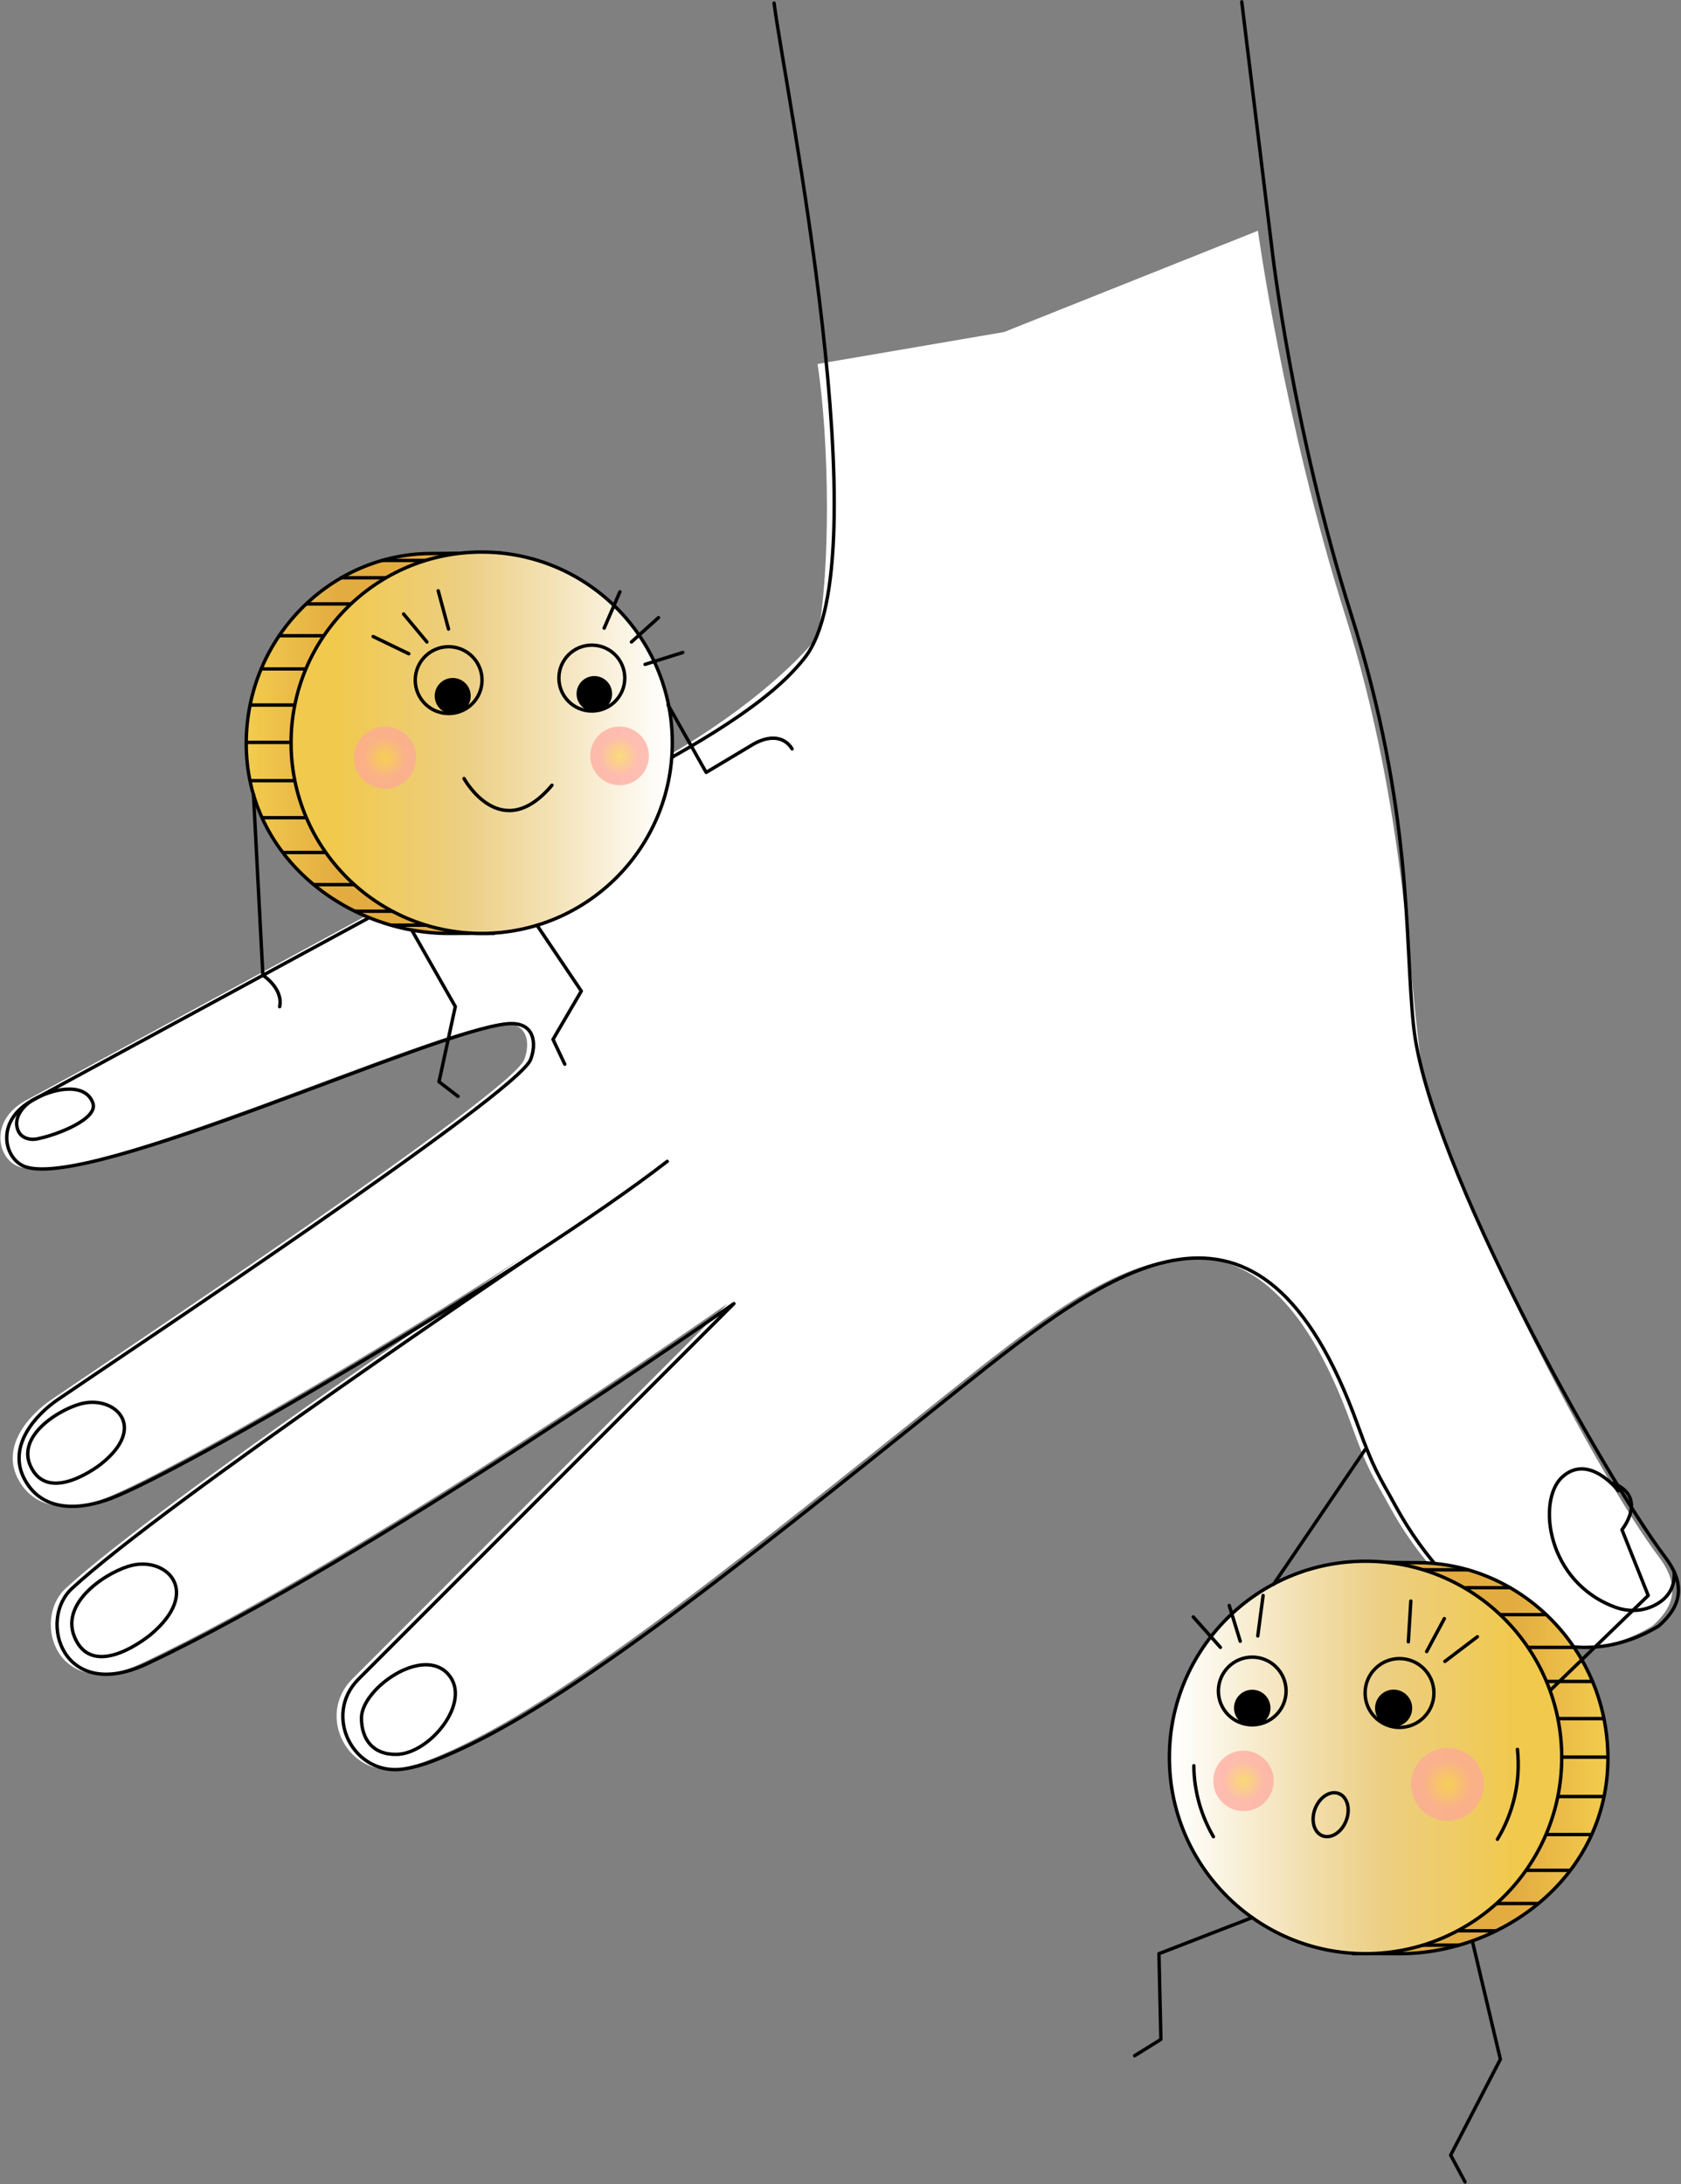<?xml version="1.0" encoding="UTF-8"?> <svg xmlns="http://www.w3.org/2000/svg" width="1485" height="1929" viewBox="0 0 1485 1929" fill="none"><rect x="0" y="0" width="1485" height="1929" fill="#808080" stroke="none"/> <path d="M583.826 1025.63C462.126 1119.83 158.626 1297.93 92.526 1323.23C67.426 1332.83 33.326 1336.73 16.726 1307.53C-0.374 1277.53 26.326 1249.03 45.426 1236.03C101.826 1197.43 451.526 965.628 463.126 935.728C468.326 922.528 467.526 901.828 442.526 904.128C378.626 909.728 76.826 1049.83 17.226 1030.53C-2.274 1024.23 -10.774 988.828 24.726 970.828L422.226 755.228C472.426 729.628 522.826 704.528 572.226 677.528C657.426 631.028 705.026 584.128 722.226 562.428C733.781 503.034 732.768 390.368 722.226 321.434L886.981 293.228L1111.25 203.781C1111.25 203.781 1134.23 371.528 1188.23 542.928C1243.23 717.328 1244.01 870.554 1256.53 944.241C1288.7 1069.87 1411.73 1304.03 1465.43 1374.93C1486.53 1402.83 1476.13 1421.33 1459.83 1435.83C1371.33 1489.53 1277.13 1421.13 1227.53 1330.23C1212.23 1302.33 1208.53 1299.13 1193.83 1258.13C1107.53 1018.73 977.226 1118.23 839.926 1228.13C638.826 1388.93 484.726 1514.13 375.926 1555.43C367.426 1558.63 359.426 1560.73 351.726 1562.03C306.926 1569.33 279.126 1514.83 311.226 1482.73L642.826 1151.13C642.826 1151.13 323.226 1375.53 124.726 1469.03C49.726 1504.33 27.826 1430.63 57.926 1402.83C140.626 1326.43 466.926 1107.03 466.926 1107.03" fill="white"></path> <path d="M589.428 1025.63C467.728 1119.83 164.228 1297.93 98.128 1323.23C73.028 1332.83 38.928 1336.73 22.328 1307.53C5.228 1277.53 31.928 1249.03 51.028 1236.03C107.428 1197.43 457.128 965.627 468.728 935.727C473.928 922.527 473.128 901.827 448.128 904.127C384.228 909.727 82.428 1049.83 22.828 1030.53C3.328 1024.23 -5.172 988.827 30.328 970.827L427.828 755.227C478.028 729.627 528.428 704.527 577.828 677.527C663.028 631.027 693.515 602.824 710.715 581.124C779.191 494.733 693.111 75.872 683.827 2.761" stroke="black" stroke-width="3" stroke-miterlimit="10" stroke-linecap="round" stroke-linejoin="round"></path> <path d="M472.43 1107.13C472.43 1107.13 146.13 1326.53 63.43 1402.93C33.33 1430.73 55.23 1504.53 130.23 1469.13C328.73 1375.63 648.33 1151.23 648.33 1151.23L316.73 1482.83C284.63 1514.93 312.43 1569.43 357.23 1562.13C364.83 1560.93 372.93 1558.73 381.43 1555.53C490.23 1514.23 644.43 1389.13 845.43 1228.23C982.83 1118.33 1113.03 1018.83 1199.33 1258.23C1214.13 1299.13 1217.73 1302.33 1233.03 1330.33C1282.73 1421.13 1376.83 1489.53 1465.33 1435.93C1481.63 1421.43 1492.03 1402.83 1470.93 1375.03C1417.33 1304.13 1262.04 1028.89 1248.84 906.793C1240.44 828.693 1248.73 717.329 1193.73 543.029C1141.59 377.803 1123.66 219.776 1123.66 219.776L1096.97 1.602" stroke="black" stroke-width="3" stroke-miterlimit="10" stroke-linecap="round" stroke-linejoin="round"></path> <path d="M1429.63 1316.52C1429.63 1316.52 1403.33 1282.52 1379.73 1304.72C1357.73 1325.42 1366.43 1397.52 1427.43 1419.52C1438.33 1423.42 1450.43 1423.12 1460.93 1418.02C1470.73 1413.22 1480.13 1404.42 1478.93 1387.82" stroke="black" stroke-width="3" stroke-miterlimit="10" stroke-linecap="round" stroke-linejoin="round"></path> <path d="M133.329 1443.33C133.329 1443.33 82.629 1485.93 65.829 1445.63C52.629 1413.93 96.929 1386.83 116.829 1382.33C147.829 1375.13 178.029 1405.63 133.329 1443.33Z" stroke="black" stroke-width="3" stroke-miterlimit="10" stroke-linecap="round" stroke-linejoin="round"></path> <path d="M89.228 1292.92C89.228 1292.92 42.628 1329.92 26.828 1294.42C21.528 1282.52 25.928 1271.42 34.128 1262.32C45.128 1250.12 63.028 1241.42 73.528 1239.22C102.128 1233.22 130.328 1260.22 89.228 1292.92Z" stroke="black" stroke-width="3" stroke-miterlimit="10" stroke-linecap="round" stroke-linejoin="round"></path> <path d="M319.329 1517.02C319.529 1491.22 373.629 1452.92 396.129 1478.72C417.229 1503.02 379.529 1548.92 350.329 1549.32C328.929 1549.72 319.229 1535.42 319.329 1517.02Z" stroke="black" stroke-width="3" stroke-miterlimit="10" stroke-linecap="round" stroke-linejoin="round"></path> <path d="M16.529 999.527C19.43 1005.03 26.43 1007.03 32.529 1005.83C50.929 1002.23 86.529 988.127 82.129 974.427C76.529 957.127 51.23 959.328 30.23 970.728C20.23 976.128 10.53 988.127 16.529 999.527Z" stroke="black" stroke-width="3" stroke-miterlimit="10" stroke-linecap="round" stroke-linejoin="round"></path> <path d="M537.529 648.928C537.529 711.528 488.329 794.528 436.029 824.328C411.429 824.128 422.329 824.328 396.429 824.328C308.029 824.328 217.129 757.728 217.529 655.928C217.929 562.828 292.629 488.828 381.029 488.828C403.929 488.828 395.029 488.428 442.729 488.428C499.029 513.228 537.529 583.428 537.529 648.928Z" fill="url(#paint0_linear)" stroke="black" stroke-width="3" stroke-miterlimit="10"></path> <path d="M309.728 533.327H270.928" stroke="black" stroke-width="3" stroke-miterlimit="10" stroke-linecap="round" stroke-linejoin="round"></path> <path d="M340.128 510.228H301.328" stroke="black" stroke-width="3" stroke-miterlimit="10" stroke-linecap="round" stroke-linejoin="round"></path> <path d="M376.728 494.928H337.828" stroke="black" stroke-width="3" stroke-miterlimit="10" stroke-linecap="round" stroke-linejoin="round"></path> <path d="M285.829 561.428H247.029" stroke="black" stroke-width="3" stroke-miterlimit="10" stroke-linecap="round" stroke-linejoin="round"></path> <path d="M270.128 590.728H231.328" stroke="black" stroke-width="3" stroke-miterlimit="10" stroke-linecap="round" stroke-linejoin="round"></path> <path d="M260.228 622.627H221.328" stroke="black" stroke-width="3" stroke-miterlimit="10" stroke-linecap="round" stroke-linejoin="round"></path> <path d="M257.129 655.627H218.229" stroke="black" stroke-width="3" stroke-miterlimit="10" stroke-linecap="round" stroke-linejoin="round"></path> <path d="M260.228 689.428H221.328" stroke="black" stroke-width="3" stroke-miterlimit="10" stroke-linecap="round" stroke-linejoin="round"></path> <path d="M271.029 722.127H232.129" stroke="black" stroke-width="3" stroke-miterlimit="10" stroke-linecap="round" stroke-linejoin="round"></path> <path d="M289.529 752.827H250.629" stroke="black" stroke-width="3" stroke-miterlimit="10" stroke-linecap="round" stroke-linejoin="round"></path> <path d="M316.228 781.228H277.428" stroke="black" stroke-width="3" stroke-miterlimit="10" stroke-linecap="round" stroke-linejoin="round"></path> <path d="M352.429 804.728H313.629" stroke="black" stroke-width="3" stroke-miterlimit="10" stroke-linecap="round" stroke-linejoin="round"></path> <path d="M384.228 817.027H345.428" stroke="black" stroke-width="3" stroke-miterlimit="10" stroke-linecap="round" stroke-linejoin="round"></path> <path d="M425.529 824.327C518.534 824.327 593.929 748.932 593.929 655.927C593.929 562.923 518.534 487.527 425.529 487.527C332.524 487.527 257.129 562.923 257.129 655.927C257.129 748.932 332.524 824.327 425.529 824.327Z" fill="url(#paint1_linear)" stroke="black" stroke-width="3" stroke-miterlimit="10" stroke-linecap="round" stroke-linejoin="round"></path> <path d="M340.129 696.627C355.317 696.627 367.629 684.315 367.629 669.127C367.629 653.939 355.317 641.627 340.129 641.627C324.941 641.627 312.629 653.939 312.629 669.127C312.629 684.315 324.941 696.627 340.129 696.627Z" fill="url(#paint2_radial)"></path> <path d="M396.328 630.127C412.621 630.127 425.828 616.919 425.828 600.627C425.828 584.335 412.621 571.127 396.328 571.127C380.036 571.127 366.828 584.335 366.828 600.627C366.828 616.919 380.036 630.127 396.328 630.127Z" stroke="black" stroke-width="3" stroke-miterlimit="10"></path> <path d="M399.929 630.528C408.711 630.528 415.829 623.409 415.829 614.628C415.829 605.846 408.711 598.728 399.929 598.728C391.148 598.728 384.029 605.846 384.029 614.628C384.029 623.409 391.148 630.528 399.929 630.528Z" fill="black"></path> <path d="M525.028 628.427C533.699 628.427 540.728 621.398 540.728 612.727C540.728 604.056 533.699 597.027 525.028 597.027C516.357 597.027 509.328 604.056 509.328 612.727C509.328 621.398 516.357 628.427 525.028 628.427Z" fill="black"></path> <path d="M522.829 627.928C538.9 627.928 551.929 614.899 551.929 598.828C551.929 582.756 538.9 569.728 522.829 569.728C506.757 569.728 493.729 582.756 493.729 598.828C493.729 614.899 506.757 627.928 522.829 627.928Z" stroke="black" stroke-width="3" stroke-miterlimit="10"></path> <path d="M581.728 545.428L557.828 566.928" stroke="black" stroke-width="3" stroke-miterlimit="10" stroke-linecap="round" stroke-linejoin="round"></path> <path d="M603.128 576.228L569.828 586.728" stroke="black" stroke-width="3" stroke-miterlimit="10" stroke-linecap="round" stroke-linejoin="round"></path> <path d="M547.629 522.627L533.729 554.727" stroke="black" stroke-width="3" stroke-miterlimit="10" stroke-linecap="round" stroke-linejoin="round"></path> <path d="M356.529 542.228L377.129 566.928" stroke="black" stroke-width="3" stroke-miterlimit="10" stroke-linecap="round" stroke-linejoin="round"></path> <path d="M387.129 521.728L396.229 555.528" stroke="black" stroke-width="3" stroke-miterlimit="10" stroke-linecap="round" stroke-linejoin="round"></path> <path d="M329.629 562.127L361.129 577.327" stroke="black" stroke-width="3" stroke-miterlimit="10" stroke-linecap="round" stroke-linejoin="round"></path> <path d="M547.328 693.427C561.632 693.427 573.228 681.831 573.228 667.527C573.228 653.223 561.632 641.627 547.328 641.627C533.024 641.627 521.428 653.223 521.428 667.527C521.428 681.831 533.024 693.427 547.328 693.427Z" fill="url(#paint3_radial)"></path> <path d="M409.928 687.527C409.928 687.527 442.528 747.027 487.628 693.427" stroke="black" stroke-width="3" stroke-miterlimit="10" stroke-linecap="round" stroke-linejoin="round"></path> <path d="M363.729 821.327L402.229 888.927L387.829 955.327L404.629 968.227" stroke="black" stroke-width="3" stroke-miterlimit="10" stroke-linecap="round" stroke-linejoin="round"></path> <path d="M474.328 817.027L513.528 875.227L488.528 917.927L498.928 939.827" stroke="black" stroke-width="3" stroke-miterlimit="10" stroke-linecap="round" stroke-linejoin="round"></path> <path d="M223.928 701.728L232.228 861.228C232.228 861.228 250.428 872.928 247.028 889.028" stroke="black" stroke-width="3" stroke-miterlimit="10" stroke-linecap="round" stroke-linejoin="round"></path> <path d="M699.729 661.327C692.729 650.127 679.829 649.127 665.629 657.127L623.829 682.127L590.229 622.627" stroke="black" stroke-width="3" stroke-miterlimit="10" stroke-linecap="round" stroke-linejoin="round"></path> <path d="M1298.53 1705.12L1325.43 1818.53L1281.53 1903.23L1294.23 1926.93" stroke="black" stroke-width="3" stroke-miterlimit="10" stroke-linecap="round" stroke-linejoin="round"></path> <path d="M1091.13 1544.83C1091.13 1609.23 1141.73 1694.63 1195.63 1725.33C1220.93 1725.03 1209.73 1725.33 1236.33 1725.33C1327.33 1725.33 1420.83 1656.83 1420.43 1552.03C1420.03 1456.23 1343.13 1380.03 1252.13 1380.03C1228.53 1380.03 1237.73 1379.62 1188.73 1379.62C1130.73 1405.23 1091.13 1477.43 1091.13 1544.83Z" fill="url(#paint4_linear)" stroke="black" stroke-width="3" stroke-miterlimit="10"></path> <path d="M1325.43 1425.92H1365.43" stroke="black" stroke-width="3" stroke-miterlimit="10" stroke-linecap="round" stroke-linejoin="round"></path> <path d="M1294.23 1402.12H1334.13" stroke="black" stroke-width="3" stroke-miterlimit="10" stroke-linecap="round" stroke-linejoin="round"></path> <path d="M1256.63 1386.32H1296.53" stroke="black" stroke-width="3" stroke-miterlimit="10" stroke-linecap="round" stroke-linejoin="round"></path> <path d="M1350.03 1454.82H1390.03" stroke="black" stroke-width="3" stroke-miterlimit="10" stroke-linecap="round" stroke-linejoin="round"></path> <path d="M1366.23 1484.92H1406.23" stroke="black" stroke-width="3" stroke-miterlimit="10" stroke-linecap="round" stroke-linejoin="round"></path> <path d="M1376.43 1517.72H1416.43" stroke="black" stroke-width="3" stroke-miterlimit="10" stroke-linecap="round" stroke-linejoin="round"></path> <path d="M1379.63 1551.72H1419.63" stroke="black" stroke-width="3" stroke-miterlimit="10" stroke-linecap="round" stroke-linejoin="round"></path> <path d="M1376.43 1586.52H1416.43" stroke="black" stroke-width="3" stroke-miterlimit="10" stroke-linecap="round" stroke-linejoin="round"></path> <path d="M1365.33 1620.12H1405.33" stroke="black" stroke-width="3" stroke-miterlimit="10" stroke-linecap="round" stroke-linejoin="round"></path> <path d="M1346.33 1651.72H1386.23" stroke="black" stroke-width="3" stroke-miterlimit="10" stroke-linecap="round" stroke-linejoin="round"></path> <path d="M1318.73 1681.02H1358.73" stroke="black" stroke-width="3" stroke-miterlimit="10" stroke-linecap="round" stroke-linejoin="round"></path> <path d="M1281.53 1705.12H1321.53" stroke="black" stroke-width="3" stroke-miterlimit="10" stroke-linecap="round" stroke-linejoin="round"></path> <path d="M1248.83 1717.82H1288.83" stroke="black" stroke-width="3" stroke-miterlimit="10" stroke-linecap="round" stroke-linejoin="round"></path> <path d="M1206.33 1725.32C1302.04 1725.32 1379.63 1647.74 1379.63 1552.02C1379.63 1456.31 1302.04 1378.72 1206.33 1378.72C1110.62 1378.72 1033.03 1456.31 1033.03 1552.02C1033.03 1647.74 1110.62 1725.32 1206.33 1725.32Z" fill="url(#paint5_linear)" stroke="black" stroke-width="3" stroke-miterlimit="10" stroke-linecap="round" stroke-linejoin="round"></path> <path d="M1278.73 1608.03C1296.51 1608.03 1310.93 1593.61 1310.93 1575.83C1310.93 1558.04 1296.51 1543.62 1278.73 1543.62C1260.94 1543.62 1246.53 1558.04 1246.53 1575.83C1246.53 1593.61 1260.94 1608.03 1278.73 1608.03Z" fill="url(#paint6_radial)"></path> <path d="M1322.83 1624.32C1336.73 1601.32 1343.53 1573.72 1340.53 1544.92" stroke="black" stroke-width="3" stroke-miterlimit="10" stroke-linecap="round" stroke-linejoin="round"></path> <path d="M1236.33 1525.52C1253.12 1525.52 1266.73 1511.91 1266.73 1495.12C1266.73 1478.34 1253.12 1464.72 1236.33 1464.72C1219.54 1464.72 1205.93 1478.34 1205.93 1495.12C1205.93 1511.91 1219.54 1525.52 1236.33 1525.52Z" stroke="black" stroke-width="3" stroke-miterlimit="10"></path> <path d="M1231.13 1524.93C1240.18 1524.93 1247.53 1517.58 1247.53 1508.53C1247.53 1499.47 1240.18 1492.12 1231.13 1492.12C1222.07 1492.12 1214.73 1499.47 1214.73 1508.53C1214.73 1517.58 1222.07 1524.93 1231.13 1524.93Z" fill="black"></path> <path d="M1106.23 1524.42C1115.12 1524.42 1122.33 1517.22 1122.33 1508.32C1122.33 1499.43 1115.12 1492.22 1106.23 1492.22C1097.34 1492.22 1090.13 1499.43 1090.13 1508.32C1090.13 1517.22 1097.34 1524.42 1106.23 1524.42Z" fill="black"></path> <path d="M1106.23 1523.22C1122.74 1523.22 1136.13 1509.84 1136.13 1493.32C1136.13 1476.81 1122.74 1463.42 1106.23 1463.42C1089.71 1463.42 1076.33 1476.81 1076.33 1493.32C1076.33 1509.84 1089.71 1523.22 1106.23 1523.22Z" stroke="black" stroke-width="3" stroke-miterlimit="10"></path> <path d="M1085.93 1417.82L1095.63 1449.42" stroke="black" stroke-width="3" stroke-miterlimit="10" stroke-linecap="round" stroke-linejoin="round"></path> <path d="M1054.13 1427.92L1078.13 1454.82" stroke="black" stroke-width="3" stroke-miterlimit="10" stroke-linecap="round" stroke-linejoin="round"></path> <path d="M1115.83 1409.02L1111.13 1444.72" stroke="black" stroke-width="3" stroke-miterlimit="10" stroke-linecap="round" stroke-linejoin="round"></path> <path d="M1275.93 1429.42L1260.33 1458.52" stroke="black" stroke-width="3" stroke-miterlimit="10" stroke-linecap="round" stroke-linejoin="round"></path> <path d="M1246.33 1413.92L1244.13 1449.92" stroke="black" stroke-width="3" stroke-miterlimit="10" stroke-linecap="round" stroke-linejoin="round"></path> <path d="M1305.13 1445.42L1276.43 1467.22" stroke="black" stroke-width="3" stroke-miterlimit="10" stroke-linecap="round" stroke-linejoin="round"></path> <path d="M1189.21 1607.86C1193.19 1597.56 1190.28 1586.83 1182.7 1583.91C1175.13 1580.98 1165.76 1586.97 1161.78 1597.27C1157.8 1607.57 1160.72 1618.3 1168.29 1621.22C1175.86 1624.15 1185.23 1618.17 1189.21 1607.86Z" stroke="black" stroke-width="3" stroke-miterlimit="10"></path> <path d="M1098.53 1599.42C1113.27 1599.42 1125.23 1587.47 1125.23 1572.72C1125.23 1557.98 1113.27 1546.02 1098.53 1546.02C1083.78 1546.02 1071.83 1557.98 1071.83 1572.72C1071.83 1587.47 1083.78 1599.42 1098.53 1599.42Z" fill="url(#paint7_radial)"></path> <path d="M1054.63 1559.32C1054.83 1582.02 1061.13 1603.42 1071.93 1622.02" stroke="black" stroke-width="3" stroke-miterlimit="10" stroke-linecap="round" stroke-linejoin="round"></path> <path d="M1370.03 1492.22L1456.03 1409.02L1432.83 1350.92C1432.83 1350.92 1456.03 1322.52 1425.23 1309.82" stroke="black" stroke-width="3" stroke-miterlimit="10" stroke-linecap="round" stroke-linejoin="round"></path> <path d="M1125.13 1399.02L1205.93 1280.22" stroke="black" stroke-width="3" stroke-miterlimit="10" stroke-linecap="round" stroke-linejoin="round"></path> <path d="M1106.23 1693.42L1023.83 1725.32L1025.53 1801.02L1002.33 1815.42" stroke="black" stroke-width="3" stroke-miterlimit="10" stroke-linecap="round" stroke-linejoin="round"></path> <defs> <linearGradient id="paint0_linear" x1="95.511" y1="656.363" x2="298.478" y2="656.363" gradientUnits="userSpaceOnUse"> <stop stop-color="white"></stop> <stop offset="0.64" stop-color="#F1C94C"></stop> <stop offset="1" stop-color="#E3AC41"></stop> </linearGradient> <linearGradient id="paint1_linear" x1="601.741" y1="655.942" x2="295.174" y2="655.942" gradientUnits="userSpaceOnUse"> <stop offset="0.041" stop-color="white"></stop> <stop offset="0.386" stop-color="#F3E1B3"></stop> <stop offset="0.618" stop-color="#ECCF84"></stop> <stop offset="1" stop-color="#F1C94C"></stop> </linearGradient> <radialGradient id="paint2_radial" cx="0" cy="0" r="1" gradientUnits="userSpaceOnUse" gradientTransform="translate(340.165 669.111) scale(55.55)"> <stop stop-color="#FBD14E" stop-opacity="0.7"></stop> <stop offset="0.33" stop-color="#FFA69A" stop-opacity="0.7"></stop> </radialGradient> <radialGradient id="paint3_radial" cx="0" cy="0" r="1" gradientUnits="userSpaceOnUse" gradientTransform="translate(547.327 667.539) scale(52.373)"> <stop stop-color="#FBD14E" stop-opacity="0.7"></stop> <stop offset="0.33" stop-color="#FFA69A" stop-opacity="0.7"></stop> </radialGradient> <linearGradient id="paint4_linear" x1="1545.92" y1="1552.5" x2="1337.07" y2="1552.5" gradientUnits="userSpaceOnUse"> <stop stop-color="white"></stop> <stop offset="0.64" stop-color="#F1C94C"></stop> <stop offset="1" stop-color="#E3AC41"></stop> </linearGradient> <linearGradient id="paint5_linear" x1="1025.02" y1="1552.07" x2="1340.47" y2="1552.07" gradientUnits="userSpaceOnUse"> <stop offset="0.041" stop-color="white"></stop> <stop offset="0.386" stop-color="#F3E1B3"></stop> <stop offset="0.618" stop-color="#ECCF84"></stop> <stop offset="1" stop-color="#F1C94C"></stop> </linearGradient> <radialGradient id="paint6_radial" cx="0" cy="0" r="1" gradientUnits="userSpaceOnUse" gradientTransform="translate(1278.73 1575.81) rotate(180) scale(65.052)"> <stop stop-color="#FBD14E" stop-opacity="0.7"></stop> <stop offset="0.33" stop-color="#FFA69A" stop-opacity="0.7"></stop> </radialGradient> <radialGradient id="paint7_radial" cx="0" cy="0" r="1" gradientUnits="userSpaceOnUse" gradientTransform="translate(1098.49 1572.74) rotate(180) scale(53.891)"> <stop stop-color="#FBD14E" stop-opacity="0.7"></stop> <stop offset="0.33" stop-color="#FFA69A" stop-opacity="0.7"></stop> </radialGradient> </defs> </svg> 